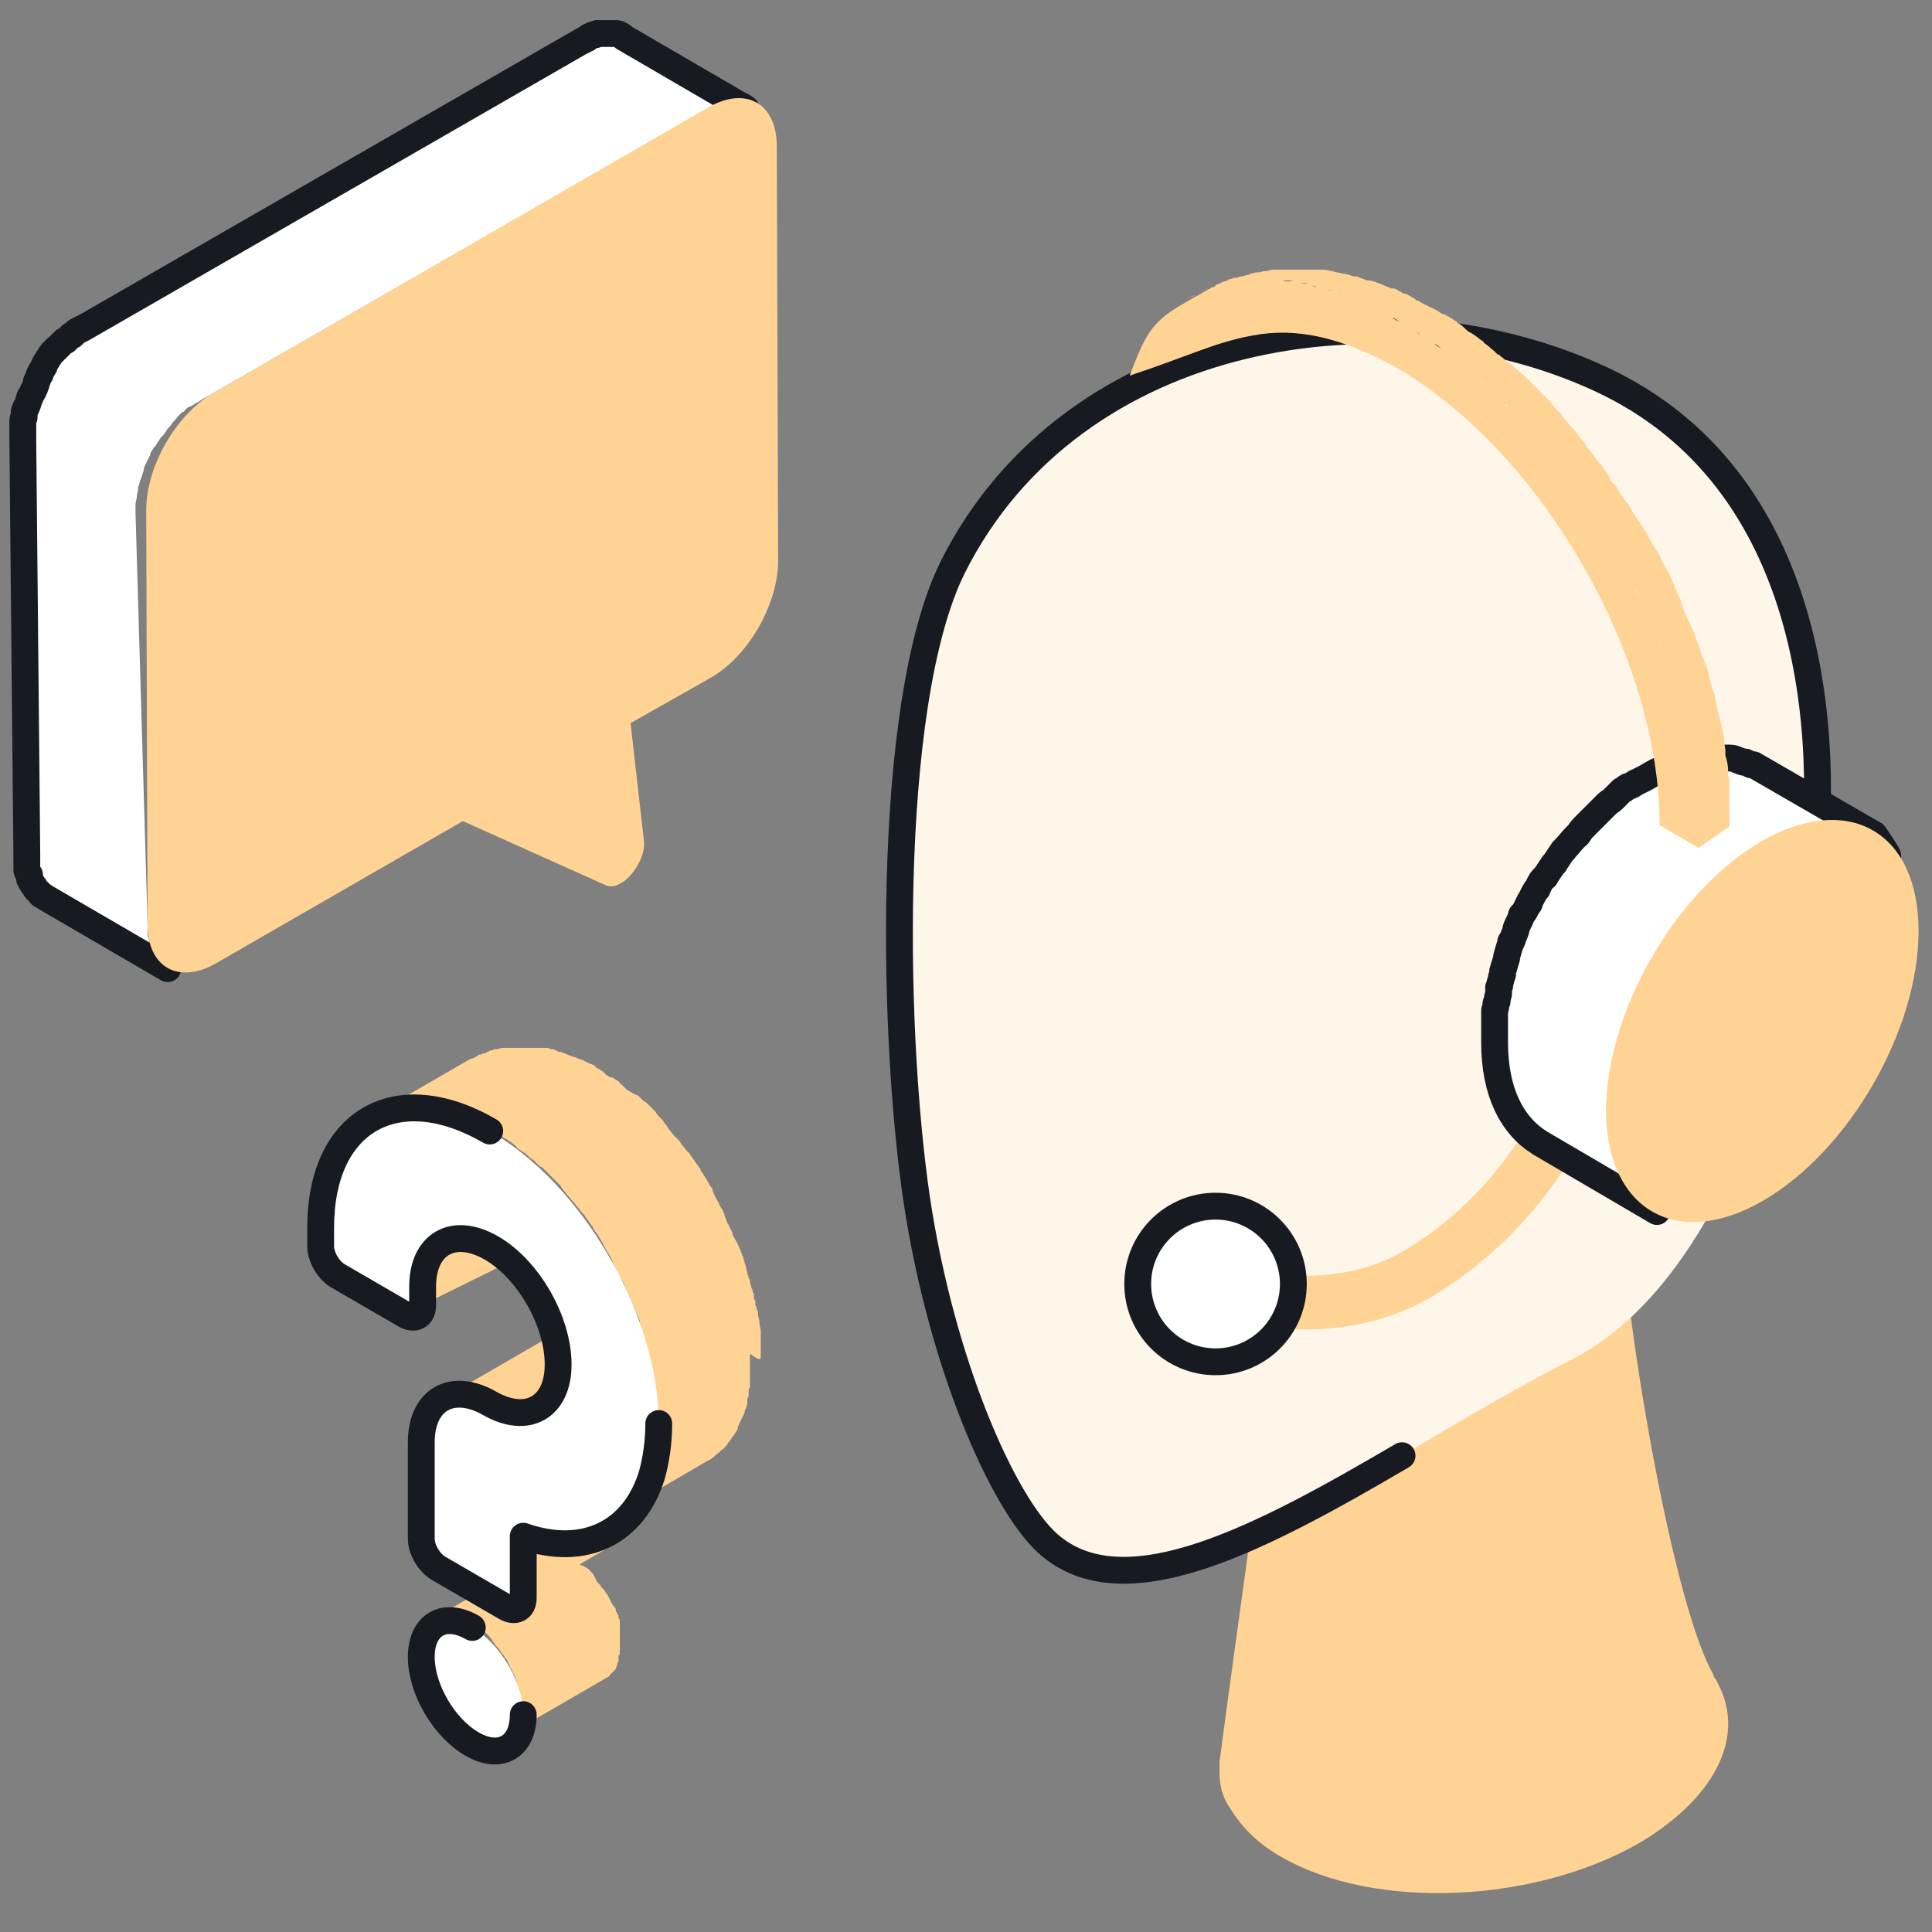 <svg width="144" height="144" viewBox="0 0 144 144" fill="none" xmlns="http://www.w3.org/2000/svg">
<rect x="0" y="0" width="144" height="144" fill="#808080" stroke="none"/>
<path d="M127.998 125.4C127.998 125.3 127.898 125.2 127.898 125.2C127.798 125.1 127.698 124.9 127.698 124.8C124.398 119 120.898 96 121.198 93.6C121.198 93.6 94.898 100 94.398 105C93.898 109.9 92.798 117 90.898 131.3C90.898 131.6 90.898 131.9 90.898 132.2C90.898 133.2 91.198 134.1 91.698 134.8C92.498 136.1 93.698 137.4 95.498 138.4C102.398 142.4 114.398 141.9 122.298 137.3C128.098 133.8 130.098 129.2 127.998 125.4Z" fill="#FFD394"/>
<path d="M70.899 42.4C65.799 52.7 66.399 78.5 68.399 90.6C70.399 102.7 74.999 112.8 78.299 115.4C86.399 121.9 102.799 108.6 117.199 101.3C127.199 96.2 133.099 80.3 134.999 66.2C136.499 54.6 135.199 35.7 119.399 28.3C103.599 20.9 79.899 24.4 70.899 42.4Z" fill="#FFF6EA"/>
<path d="M134.999 66.2C136.499 54.6 135.199 35.7 119.399 28.3C103.599 20.9 79.999 24.3 70.999 42.3C65.899 52.6 66.499 78.4 68.499 90.5C70.499 102.6 75.099 112.7 78.399 115.3C84.099 119.9 94.099 114.6 104.499 108.5" stroke="#171A21" stroke-width="2" stroke-miterlimit="10" stroke-linecap="round" stroke-linejoin="round"/>
<path d="M116 84.1C116 84.1 113 90.5 105.9 94.8C98.8 99.2 90.1 95.9 90.1 95.9" stroke="#FFD394" stroke-width="4" stroke-miterlimit="10"/>
<path d="M90.599 101.5C93.802 101.5 96.399 98.903 96.399 95.7C96.399 92.497 93.802 89.9 90.599 89.9C87.396 89.9 84.799 92.497 84.799 95.7C84.799 98.903 87.396 101.5 90.599 101.5Z" fill="white" stroke="#171A21" stroke-width="2" stroke-miterlimit="10" stroke-linecap="round" stroke-linejoin="round"/>
<path d="M124.098 84.3C124.098 84.2 124.098 84 124.098 83.9C124.098 83.8 124.098 83.7 124.098 83.7C124.098 83.6 124.098 83.4 124.098 83.3C124.098 83.2 124.098 83.2 124.098 83.1C124.098 83 124.098 82.9 124.098 82.8C124.098 82.6 124.098 82.5 124.198 82.3C124.198 82.2 124.198 82.1 124.298 82C124.298 81.8 124.398 81.7 124.398 81.5C124.398 81.4 124.498 81.3 124.498 81.1C124.498 81 124.498 80.9 124.598 80.8C124.598 80.7 124.698 80.5 124.698 80.4C124.698 80.3 124.798 80.2 124.798 80.1C124.798 80 124.798 79.9 124.898 79.9C124.998 79.6 125.098 79.2 125.198 78.9V78.8C125.298 78.5 125.398 78.2 125.498 77.8C125.498 77.7 125.598 77.6 125.598 77.6C125.698 77.3 125.798 77.1 125.898 76.8C125.898 76.8 125.898 76.7 125.998 76.7C126.098 76.4 126.298 76.1 126.398 75.8C126.398 75.7 126.498 75.6 126.498 75.6C126.598 75.4 126.698 75.1 126.898 74.9C126.898 74.8 126.998 74.8 126.998 74.7C127.198 74.4 127.298 74.1 127.498 73.8C127.498 73.7 127.598 73.7 127.598 73.6C127.698 73.4 127.898 73.1 128.098 72.9C128.098 72.8 128.198 72.8 128.198 72.7C128.398 72.4 128.598 72.1 128.798 71.8L128.898 71.7C129.098 71.4 129.298 71.1 129.498 70.8L129.598 70.7C129.898 70.3 130.198 70 130.498 69.7L130.598 69.6C130.798 69.4 130.998 69.2 131.098 69C131.298 68.8 131.498 68.6 131.698 68.4C131.798 68.3 131.998 68.2 132.098 68L132.198 67.9C132.398 67.7 132.498 67.6 132.698 67.4L132.798 67.3C132.898 67.2 133.098 67.1 133.198 67C133.298 66.9 133.298 66.9 133.398 66.8C133.498 66.7 133.598 66.6 133.698 66.5C133.798 66.4 133.798 66.4 133.898 66.3C133.998 66.2 134.098 66.1 134.198 66.1C134.298 66.1 134.298 66 134.398 66C134.498 65.9 134.598 65.8 134.798 65.8C134.898 65.8 134.898 65.7 134.998 65.7C135.198 65.6 135.398 65.5 135.598 65.4C135.798 65.3 136.098 65.1 136.298 65C136.398 65 136.398 64.9 136.498 64.9C136.698 64.8 136.898 64.7 137.098 64.6C137.198 64.6 137.198 64.5 137.298 64.5C137.498 64.4 137.598 64.4 137.798 64.3H137.898C138.098 64.2 138.298 64.2 138.498 64.1C138.598 64.1 138.698 64 138.898 64C138.998 64 138.998 64 139.098 64C139.298 64 139.498 63.9 139.598 63.9C139.798 63.9 139.898 63.9 140.098 63.8C140.198 63.8 140.198 63.8 140.298 63.8C140.398 63.8 140.498 63.8 140.598 63.8H140.698C140.798 63.8 139.698 62.2 139.698 62.2L130.698 57C130.698 57 130.698 57 130.598 57H130.498C130.398 56.9 130.198 56.9 130.098 56.8H129.998C129.998 56.8 129.998 56.8 129.898 56.8C129.698 56.7 129.598 56.7 129.398 56.6C129.198 56.5 128.998 56.5 128.798 56.5C128.798 56.5 128.798 56.5 128.698 56.5H128.598C128.398 56.5 128.298 56.5 128.098 56.4H127.998H127.898C127.798 56.4 127.698 56.4 127.598 56.4H127.498H127.398C127.298 56.4 127.298 56.4 127.198 56.4C127.098 56.4 127.098 56.4 126.998 56.4C126.798 56.4 126.698 56.4 126.498 56.5C126.298 56.5 126.198 56.6 125.998 56.6C125.898 56.6 125.898 56.6 125.798 56.6C125.698 56.6 125.598 56.6 125.498 56.7C125.298 56.8 125.098 56.8 124.898 56.9H124.798C124.598 57 124.498 57 124.298 57.1C124.298 57.1 124.298 57.1 124.198 57.1C124.198 57.1 124.098 57.1 124.098 57.2C123.898 57.3 123.698 57.4 123.498 57.5C123.398 57.5 123.398 57.6 123.298 57.6C123.098 57.7 122.798 57.9 122.598 58C122.398 58.1 122.198 58.2 121.998 58.3C121.898 58.3 121.898 58.4 121.798 58.4C121.698 58.5 121.498 58.6 121.398 58.6C121.298 58.6 121.298 58.7 121.198 58.7C121.098 58.8 120.998 58.9 120.898 58.9C120.798 59 120.798 59 120.698 59.1C120.598 59.2 120.498 59.3 120.398 59.4C120.298 59.5 120.298 59.5 120.198 59.6C120.098 59.7 119.898 59.8 119.798 59.9L119.698 60C119.498 60.2 119.398 60.3 119.198 60.5L119.098 60.6C118.998 60.7 118.898 60.8 118.798 60.9C118.598 61.1 118.398 61.3 118.198 61.5C117.998 61.7 117.798 61.9 117.698 62.1C117.698 62.1 117.698 62.1 117.598 62.2C117.598 62.2 117.598 62.3 117.498 62.3C117.198 62.6 116.898 63 116.598 63.3C116.598 63.3 116.598 63.4 116.498 63.4C116.298 63.7 116.098 64 115.898 64.3C115.898 64.3 115.898 64.4 115.798 64.4C115.598 64.7 115.398 65 115.198 65.3C115.198 65.3 115.198 65.4 115.098 65.4L114.998 65.5C114.798 65.7 114.698 66 114.598 66.2C114.598 66.2 114.598 66.3 114.498 66.3C114.298 66.6 114.198 66.9 113.998 67.2C113.998 67.2 113.998 67.2 113.998 67.3C113.998 67.3 113.998 67.4 113.898 67.4C113.798 67.6 113.698 67.9 113.498 68.1C113.498 68.1 113.498 68.2 113.398 68.2V68.3C113.298 68.6 113.098 68.9 112.998 69.2V69.3C112.898 69.6 112.798 69.8 112.698 70.1C112.698 70.1 112.698 70.2 112.598 70.2V70.3C112.498 70.6 112.398 70.9 112.298 71.3C112.298 71.3 112.298 71.3 112.298 71.4C112.198 71.7 112.098 72.1 111.998 72.4V72.5V72.6C111.998 72.7 111.898 72.8 111.898 72.9C111.898 73 111.798 73.2 111.798 73.3C111.798 73.4 111.798 73.5 111.698 73.6C111.698 73.7 111.698 73.7 111.698 73.8C111.698 73.9 111.698 73.9 111.698 74C111.698 74.2 111.598 74.3 111.598 74.5C111.598 74.6 111.598 74.7 111.498 74.8C111.498 75 111.498 75.1 111.398 75.3C111.398 75.4 111.398 75.4 111.398 75.5V75.6C111.398 75.7 111.398 75.7 111.398 75.8C111.398 76 111.398 76.1 111.398 76.2C111.398 76.3 111.398 76.4 111.398 76.4C111.398 76.6 111.398 76.7 111.398 76.9C111.398 77 111.398 77 111.398 77.1C111.398 77.3 111.398 77.5 111.398 77.7C111.398 81.4 112.698 83.9 114.798 85.2L123.498 90.3C123.498 90.3 124.498 89 124.498 85.4C124.498 85.2 124.498 85 124.498 84.8C124.098 84.5 124.098 84.4 124.098 84.3Z" fill="white" stroke="#171A21" stroke-width="2" stroke-miterlimit="10" stroke-linecap="round" stroke-linejoin="round"/>
<path d="M131.299 62.7C137.799 59 142.999 62 142.999 69.4C142.999 76.8 137.799 85.8 131.399 89.5C124.999 93.2 119.799 90.2 119.699 82.9C119.699 75.4 124.899 66.4 131.299 62.7Z" fill="#FFD394"/>
<path d="M131.398 69.3C134.698 67.4 137.298 68.9 137.298 72.7C137.298 76.4 134.698 81 131.398 82.9C128.098 84.8 125.498 83.3 125.498 79.5C125.498 75.7 128.098 71.2 131.398 69.3Z" fill="#FFD394"/>
<path d="M128.899 61.6C128.899 61.3 128.899 61 128.899 60.6C128.899 60.5 128.899 60.5 128.899 60.4C128.899 60.3 128.899 60.1 128.899 60C128.899 59.9 128.899 59.7 128.899 59.6C128.899 59.5 128.899 59.3 128.899 59.2C128.899 59.1 128.899 58.9 128.899 58.8C128.899 58.7 128.899 58.6 128.899 58.5C128.899 58.3 128.899 58 128.799 57.8C128.799 57.7 128.799 57.6 128.799 57.5V57.4C128.799 57 128.699 56.6 128.599 56.3C128.599 56.2 128.599 56.1 128.599 56C128.599 55.7 128.499 55.4 128.499 55.2C128.499 55.1 128.499 55.1 128.499 55C128.499 54.8 128.399 54.7 128.399 54.5C128.399 54.3 128.299 54.2 128.299 54C128.299 53.9 128.199 53.8 128.199 53.7C128.199 53.5 128.099 53.4 128.099 53.2C128.099 53.1 127.999 53 127.999 52.8C127.999 52.6 127.899 52.5 127.899 52.3C127.899 52.1 127.799 52 127.799 51.8C127.799 51.7 127.799 51.7 127.699 51.6C127.599 51.4 127.599 51.1 127.499 50.9C127.499 50.8 127.399 50.6 127.399 50.5V50.4C127.299 50 127.199 49.6 126.999 49.2C126.999 49.1 126.999 49.1 126.899 49C126.799 48.7 126.699 48.4 126.599 48.1C126.599 48 126.599 48 126.499 47.9C126.499 47.8 126.399 47.6 126.399 47.5C126.299 47.3 126.299 47.2 126.199 47C126.199 46.9 126.099 46.8 125.999 46.6C125.899 46.5 125.899 46.3 125.799 46.2C125.799 46.1 125.699 46 125.699 45.9C125.599 45.7 125.499 45.5 125.399 45.2C125.399 45.1 125.299 45 125.299 44.9V44.8C125.099 44.4 124.999 44.1 124.799 43.7C124.799 43.7 124.799 43.7 124.799 43.6C124.699 43.5 124.699 43.4 124.599 43.2C124.499 42.9 124.399 42.7 124.199 42.4C124.199 42.4 124.199 42.3 124.099 42.3C123.999 42.1 123.899 41.9 123.799 41.6C123.699 41.4 123.599 41.2 123.499 41.1C123.499 41 123.399 41 123.399 40.9C123.299 40.8 123.299 40.7 123.199 40.6C122.999 40.3 122.899 40 122.699 39.7C122.599 39.6 122.599 39.5 122.499 39.4C122.499 39.3 122.399 39.3 122.399 39.2C122.299 39.1 122.199 38.9 122.099 38.8C121.899 38.5 121.799 38.3 121.599 38C121.499 37.8 121.399 37.6 121.199 37.4C120.999 37.2 120.899 36.9 120.699 36.7C120.699 36.6 120.599 36.6 120.599 36.5C120.499 36.3 120.399 36.1 120.199 36C120.099 35.9 119.999 35.8 119.999 35.6C119.699 35.2 119.499 34.8 119.199 34.5C118.899 34.1 118.599 33.7 118.199 33.2C118.199 33.2 118.199 33.2 118.199 33.1C117.899 32.8 117.699 32.5 117.399 32.1L117.299 32C116.999 31.7 116.699 31.3 116.399 31C116.399 31 116.399 31 116.399 30.9C116.299 30.8 116.199 30.7 116.099 30.6C115.899 30.4 115.699 30.2 115.599 30L115.499 29.9C115.399 29.8 115.199 29.6 115.099 29.5C114.999 29.4 114.799 29.2 114.699 29.1C114.599 29 114.599 29 114.499 28.9C114.399 28.8 114.199 28.6 114.099 28.5C113.999 28.4 113.899 28.3 113.699 28.1C113.599 28 113.599 28 113.499 27.9C113.299 27.8 113.199 27.6 112.999 27.5C112.899 27.4 112.799 27.3 112.699 27.2C112.599 27.1 112.499 27.1 112.399 27C112.199 26.9 112.099 26.7 111.899 26.6C111.799 26.5 111.699 26.4 111.599 26.4C111.499 26.3 111.399 26.2 111.299 26.1C111.099 26 110.999 25.8 110.799 25.7C110.699 25.6 110.599 25.6 110.599 25.5C110.499 25.4 110.299 25.3 110.199 25.2C110.099 25.1 109.899 25 109.799 24.9C109.699 24.9 109.699 24.8 109.599 24.8C109.399 24.7 109.199 24.5 109.099 24.4C108.999 24.3 108.899 24.2 108.699 24.1C108.699 24.1 108.599 24.1 108.599 24C108.299 23.8 107.999 23.6 107.599 23.4C107.599 23.4 107.599 23.4 107.499 23.4C107.199 23.2 106.899 23 106.599 22.9C106.499 22.9 106.499 22.8 106.399 22.8C106.199 22.7 105.999 22.6 105.699 22.4C105.699 22.4 105.699 22.4 105.599 22.4C105.599 22.4 105.499 22.4 105.499 22.3C105.299 22.2 104.999 22 104.799 21.9H104.699C104.399 21.8 104.199 21.6 103.899 21.5H103.799H103.699C103.199 21.3 102.599 21 102.099 20.9H101.999C101.999 20.9 101.999 20.9 101.899 20.9C101.599 20.8 101.399 20.7 101.099 20.6C101.099 20.6 101.099 20.6 100.999 20.6H100.899C100.599 20.5 100.299 20.4 100.099 20.4C99.799 20.3 99.499 20.3 99.299 20.2H99.199C98.899 20.1 98.599 20.1 98.299 20.1C98.299 20.1 98.299 20.1 98.199 20.1H98.099C97.999 20.1 97.899 20.1 97.899 20.1C97.799 20.1 97.699 20.1 97.599 20.1C97.499 20.1 97.399 20.1 97.399 20.1H97.299H97.199C97.099 20.1 96.999 20.1 96.899 20.1C96.799 20.1 96.699 20.1 96.699 20.1C96.599 20.1 96.499 20.1 96.399 20.1C96.299 20.1 96.299 20.1 96.199 20.1C96.199 20.1 96.199 20.1 96.099 20.1C95.999 20.1 95.799 20.1 95.699 20.1H95.599C95.399 20.1 95.199 20.1 95.099 20.1C95.099 20.1 95.099 20.1 94.999 20.1C94.799 20.1 94.699 20.1 94.499 20.2C94.399 20.2 94.399 20.2 94.299 20.2C94.099 20.2 93.999 20.3 93.799 20.3C93.799 20.3 93.799 20.3 93.699 20.3C93.499 20.3 93.199 20.4 92.999 20.5H92.899C92.699 20.6 92.399 20.6 92.199 20.7C92.199 20.7 92.199 20.7 92.099 20.7H91.999C91.899 20.7 91.799 20.8 91.699 20.8C91.599 20.8 91.599 20.8 91.499 20.9C91.399 20.9 91.299 21 91.199 21C91.099 21 91.099 21 90.999 21.1C90.899 21.1 90.799 21.2 90.699 21.2C90.699 21.2 90.599 21.2 90.599 21.3C90.499 21.4 90.299 21.4 90.199 21.5L88.599 22.4L88.099 22.7C85.799 24 85.299 25.1 84.199 28C88.699 26.5 90.599 25.5 93.399 25C96.599 24.4 99.899 25.1 104.099 27.4C114.899 33.7 123.699 48.9 123.699 61.5L126.599 63.2L128.899 61.6ZM88.399 22.3C88.499 22.3 88.599 22.2 88.699 22.2C88.699 22.2 88.799 22.2 88.799 22.1C88.899 22.1 88.999 22 89.099 22C88.899 22.1 88.699 22.2 88.399 22.3ZM89.199 21.9C89.199 21.9 89.299 21.9 89.199 21.9C89.399 21.8 89.499 21.8 89.599 21.7C89.699 21.7 89.699 21.7 89.799 21.6C89.899 21.6 89.899 21.6 89.999 21.5C89.699 21.7 89.399 21.8 89.199 21.9ZM89.999 21.6H90.099C90.299 21.5 90.399 21.5 90.599 21.5C90.399 21.4 90.199 21.5 89.999 21.6ZM90.899 21.3C91.199 21.2 91.399 21.2 91.699 21.1C91.399 21.2 91.099 21.2 90.899 21.3ZM91.799 21.1C91.999 21.1 92.099 21 92.299 21C92.399 21 92.399 21 92.499 21H92.599C92.299 21 91.999 21 91.799 21.1ZM92.699 20.9C92.799 20.9 92.799 20.9 92.899 20.9H92.999C93.199 20.9 93.399 20.9 93.499 20.9C93.299 20.9 92.999 20.9 92.699 20.9ZM93.599 20.9C93.799 20.9 93.899 20.9 94.099 20.9C94.199 20.9 94.199 20.9 94.299 20.9C94.399 20.9 94.399 20.9 94.499 20.9C94.199 20.9 93.899 20.9 93.599 20.9ZM94.599 20.9C94.699 20.9 94.699 20.9 94.799 20.9C94.899 20.9 94.999 20.9 95.099 20.9C95.199 20.9 95.299 20.9 95.299 20.9H95.399C95.199 20.9 94.899 20.9 94.599 20.9ZM95.599 20.9C95.699 20.9 95.799 20.9 95.899 20.9C95.999 20.9 96.099 20.9 96.099 20.9C96.199 20.9 96.199 20.9 96.299 20.9H96.399C96.099 21 95.799 21 95.599 20.9ZM96.899 21.1C96.999 21.1 97.099 21.1 97.199 21.1H97.299C97.399 21.1 97.399 21.1 97.499 21.1C97.199 21.2 96.999 21.1 96.899 21.1ZM97.799 21.3C97.899 21.3 97.999 21.3 98.099 21.4C98.199 21.4 98.299 21.5 98.399 21.5C98.199 21.4 97.999 21.4 97.799 21.3ZM98.799 21.6H98.899H98.999C99.099 21.6 99.299 21.7 99.399 21.7C99.299 21.7 99.099 21.6 98.799 21.6ZM99.799 21.9C99.899 21.9 99.899 21.9 99.799 21.9C99.899 21.9 99.899 21.9 99.999 22C100.299 22.1 100.499 22.2 100.799 22.3C100.499 22.1 100.199 22 99.799 21.9ZM100.999 22.3C101.199 22.4 101.499 22.5 101.699 22.6C101.799 22.6 101.799 22.7 101.899 22.7C101.899 22.7 101.899 22.7 101.999 22.7C101.599 22.6 101.299 22.4 100.999 22.3ZM102.199 22.9C102.299 23 102.499 23 102.599 23.1C102.599 23.1 102.699 23.1 102.699 23.2C102.799 23.2 102.799 23.3 102.899 23.3C102.699 23.1 102.499 23 102.199 22.9ZM104.299 24C103.999 23.8 103.599 23.6 103.299 23.5C103.399 23.5 103.399 23.6 103.499 23.6C103.599 23.6 103.599 23.7 103.699 23.7C103.899 23.7 104.099 23.8 104.299 24C104.699 24.2 104.999 24.4 105.399 24.7C104.999 24.4 104.699 24.2 104.299 24ZM105.499 24.7C105.899 24.9 106.199 25.2 106.599 25.4C106.199 25.1 105.799 24.9 105.499 24.7ZM106.899 25.6C107.099 25.7 107.299 25.9 107.499 26C107.299 25.9 107.099 25.8 106.899 25.6ZM108.399 26.7C108.499 26.8 108.599 26.8 108.699 26.9C108.599 26.9 108.499 26.8 108.399 26.7ZM109.399 27.6C109.499 27.7 109.599 27.7 109.599 27.8C109.599 27.7 109.499 27.7 109.399 27.6ZM110.099 28.2C110.299 28.4 110.499 28.5 110.699 28.7C110.499 28.6 110.299 28.4 110.099 28.2ZM111.199 29.2C111.299 29.3 111.499 29.5 111.599 29.6C111.499 29.4 111.299 29.3 111.199 29.2ZM112.199 30.1C112.299 30.2 112.299 30.2 112.399 30.3C112.299 30.3 112.199 30.2 112.199 30.1ZM113.199 31.2C113.399 31.4 113.599 31.7 113.799 31.9C113.599 31.6 113.399 31.4 113.199 31.2ZM114.199 32.3C114.499 32.6 114.699 32.9 114.999 33.2C114.799 32.9 114.499 32.6 114.199 32.3ZM115.299 33.6C115.499 33.9 115.699 34.1 115.899 34.4C115.699 34.1 115.499 33.9 115.299 33.6ZM117.299 36.2C117.399 36.4 117.599 36.6 117.699 36.8C117.599 36.6 117.399 36.4 117.299 36.2ZM117.899 37.1C118.099 37.4 118.199 37.6 118.399 37.9C118.299 37.6 118.099 37.4 117.899 37.1ZM119.799 40C119.899 40.2 119.999 40.4 120.099 40.6C119.999 40.4 119.899 40.2 119.799 40ZM120.299 40.9C120.299 41 120.399 41 120.399 41.1C120.399 41.1 120.399 41 120.299 40.9ZM120.999 42.2C121.099 42.4 121.199 42.7 121.399 42.9C121.299 42.6 121.099 42.4 120.999 42.2ZM121.799 43.6C121.899 43.9 122.099 44.2 122.199 44.4C121.999 44.2 121.899 43.9 121.799 43.6ZM122.299 44.8C122.399 45.1 122.599 45.4 122.699 45.7C122.599 45.4 122.499 45.1 122.299 44.8ZM123.599 47.7C123.699 47.8 123.699 48 123.799 48.1C123.699 48 123.699 47.9 123.599 47.7Z" fill="#FFD394"/>
<path d="M1.699 32.4C1.699 32.3 1.699 32.2 1.699 32.2V32.1V32C1.699 31.9 1.699 31.8 1.699 31.8C1.699 31.7 1.699 31.6 1.699 31.5C1.699 31.4 1.699 31.3 1.699 31.3C1.699 31.2 1.699 31.1 1.799 31V30.9C1.799 30.9 1.799 30.9 1.799 30.8V30.7C1.799 30.6 1.799 30.5 1.899 30.4C1.899 30.3 1.899 30.3 1.999 30.2C1.999 30.1 2.099 30 2.099 29.9C2.099 29.8 2.199 29.7 2.199 29.6C2.199 29.5 2.199 29.5 2.299 29.4C2.299 29.3 2.399 29.2 2.399 29.2C2.399 29.1 2.499 29.1 2.499 29C2.499 28.9 2.599 28.8 2.599 28.8C2.599 28.7 2.699 28.6 2.699 28.5C2.699 28.5 2.699 28.5 2.699 28.4C2.699 28.3 2.799 28.3 2.799 28.2C2.799 28.1 2.899 28 2.899 27.9C2.899 27.9 2.899 27.8 2.999 27.8C2.999 27.8 2.999 27.8 2.999 27.7C2.999 27.6 3.099 27.6 3.099 27.5C3.199 27.4 3.199 27.3 3.299 27.2C3.299 27.2 3.299 27.2 3.299 27.1C3.399 26.9 3.499 26.8 3.599 26.6C3.699 26.5 3.699 26.4 3.799 26.3C3.899 26.2 3.899 26.1 3.999 26.1C4.099 26 4.099 25.9 4.199 25.9C4.299 25.8 4.299 25.8 4.399 25.7L4.499 25.6C4.599 25.5 4.599 25.5 4.699 25.4C4.699 25.4 4.699 25.4 4.799 25.3C4.799 25.3 4.799 25.3 4.899 25.3L4.999 25.2C5.099 25.1 5.099 25.1 5.199 25L5.299 24.9C5.299 24.9 5.299 24.9 5.399 24.9C5.399 24.9 5.399 24.9 5.499 24.8C5.599 24.7 5.599 24.7 5.699 24.6C5.799 24.6 5.799 24.5 5.899 24.5C5.999 24.5 5.999 24.4 6.099 24.4C6.199 24.4 6.199 24.3 6.299 24.3L43.299 3C43.399 3 43.399 2.9 43.499 2.9C43.599 2.9 43.599 2.8 43.699 2.8C43.699 2.8 43.799 2.8 43.799 2.7C43.899 2.7 43.899 2.6 43.999 2.6C44.099 2.6 44.099 2.5 44.199 2.5H44.299C44.399 2.5 44.399 2.5 44.499 2.4H44.599C44.599 2.4 44.599 2.4 44.699 2.4C44.799 2.4 44.799 2.4 44.899 2.4H44.999C45.099 2.4 45.199 2.4 45.199 2.4H45.299H45.399H45.499C45.599 2.4 45.699 2.4 45.799 2.4C45.799 2.4 45.799 2.4 45.899 2.4C45.999 2.4 46.099 2.4 46.199 2.5C46.299 2.5 46.399 2.6 46.499 2.7L55.599 8C55.499 7.9 55.399 7.9 55.299 7.8C55.199 7.8 55.099 7.7 54.999 7.7C54.999 7.7 54.999 7.7 54.899 7.7C54.799 7.7 54.699 7.7 54.499 7.7H54.399C54.299 7.7 54.099 7.7 53.999 7.7C53.899 7.7 53.699 7.7 53.599 7.8C53.499 7.8 53.299 7.9 53.199 7.9C52.999 8 52.899 8 52.699 8.1C52.499 8.2 52.399 8.3 52.199 8.4L15.199 29.7C14.999 29.8 14.899 29.9 14.699 30C14.499 30.1 14.399 30.2 14.199 30.3C14.199 30.3 14.199 30.3 14.099 30.3C13.999 30.4 13.799 30.5 13.699 30.7C13.699 30.7 13.699 30.7 13.599 30.7C13.499 30.8 13.299 31 13.199 31.1C13.099 31.3 12.899 31.4 12.799 31.6C12.699 31.8 12.499 31.9 12.399 32.1C12.299 32.3 12.199 32.4 11.999 32.6C11.899 32.7 11.899 32.8 11.799 32.9C11.699 33 11.699 33.1 11.599 33.2C11.599 33.2 11.599 33.3 11.499 33.3C11.399 33.5 11.299 33.6 11.199 33.8C11.199 33.8 11.199 33.8 11.199 33.9C11.099 34.1 10.999 34.3 10.899 34.5C10.799 34.7 10.699 34.9 10.699 35.1C10.599 35.3 10.599 35.5 10.499 35.7C10.399 35.9 10.399 36.1 10.299 36.3C10.299 36.3 10.299 36.3 10.299 36.4C10.299 36.6 10.199 36.8 10.199 37C10.199 37.2 10.099 37.4 10.099 37.6C10.099 37.8 10.099 38 10.099 38.2L10.999 68.9C10.999 69.1 10.999 69.3 10.999 69.5C10.999 69.7 10.999 69.8 11.099 70C11.099 70 11.099 70 11.099 70.1C11.099 70.2 11.199 70.4 11.199 70.5C11.199 70.5 11.199 70.5 11.199 70.6C11.199 70.7 11.299 70.8 11.299 71C11.399 71.1 11.399 71.3 11.499 71.4C11.599 71.5 11.599 71.6 11.699 71.7L11.799 71.8C11.899 71.9 11.899 71.9 11.999 72C11.999 72 12.099 72 12.099 72.1C12.199 72.2 12.299 72.2 12.399 72.3L3.299 67C3.199 66.9 3.099 66.9 2.999 66.8C2.999 66.8 2.899 66.8 2.899 66.7C2.799 66.6 2.799 66.6 2.699 66.5L2.599 66.4C2.499 66.3 2.499 66.2 2.399 66.1C2.299 66 2.299 65.9 2.199 65.8C2.199 65.7 2.099 65.6 2.099 65.6V65.5C2.099 65.5 2.099 65.5 2.099 65.4C2.099 65.4 2.099 65.4 2.099 65.3C1.999 65 1.999 64.9 1.999 64.8V64.7C1.999 64.7 1.999 64.7 1.999 64.6V64.5C1.999 64.4 1.999 64.3 1.999 64.3V64.2C1.999 64.2 1.999 64.2 1.999 64.1C1.999 64 1.999 63.9 1.999 63.9C1.999 63.8 1.999 63.7 1.999 63.7L1.699 32.7C1.699 32.6 1.699 32.5 1.699 32.4Z" fill="white"/>
<path d="M11.799 71.6C11.899 71.8 11.999 71.8 12.099 71.9C12.099 71.9 12.199 71.9 12.199 72C12.299 72.1 12.399 72.1 12.499 72.2L3.399 66.9C3.299 66.8 3.199 66.8 3.099 66.7C3.099 66.7 2.999 66.7 2.999 66.6C2.899 66.5 2.899 66.5 2.799 66.4L2.699 66.3C2.599 66.2 2.599 66.1 2.499 66C2.399 65.9 2.399 65.8 2.299 65.7C2.299 65.6 2.199 65.5 2.199 65.5V65.4C2.199 65.4 2.199 65.4 2.199 65.3C2.199 65.3 2.199 65.3 2.199 65.2C1.999 65 1.999 64.9 1.999 64.8V64.7C1.999 64.7 1.999 64.7 1.999 64.6V64.5C1.999 64.4 1.999 64.3 1.999 64.3V64.2C1.999 64.2 1.999 64.2 1.999 64.1C1.999 64 1.999 63.9 1.999 63.9C1.999 63.8 1.999 63.7 1.999 63.7L1.699 32.7C1.699 32.6 1.699 32.5 1.699 32.5C1.699 32.4 1.699 32.3 1.699 32.3V32.2V32.1C1.699 32 1.699 31.9 1.699 31.9C1.699 31.8 1.699 31.7 1.699 31.6C1.699 31.5 1.699 31.4 1.699 31.4C1.699 31.3 1.699 31.2 1.799 31.1V31C1.799 31 1.799 31 1.799 30.9V30.8C1.799 30.7 1.799 30.6 1.899 30.5C1.899 30.4 1.899 30.4 1.999 30.3C1.999 30.2 2.099 30.1 2.099 30C2.099 29.9 2.199 29.8 2.199 29.7C2.199 29.6 2.199 29.6 2.299 29.5C2.299 29.4 2.399 29.3 2.399 29.3C2.399 29.2 2.499 29.2 2.499 29.1C2.499 29 2.599 28.9 2.599 28.9C2.599 28.8 2.699 28.7 2.699 28.6C2.699 28.6 2.699 28.6 2.699 28.5C2.699 28.4 2.799 28.4 2.799 28.3C2.799 28.2 2.899 28.1 2.899 28C2.899 28 2.899 27.9 2.999 27.9C2.999 27.9 2.999 27.9 2.999 27.8C2.999 27.7 3.099 27.7 3.099 27.6C3.199 27.5 3.199 27.4 3.299 27.3C3.299 27.3 3.299 27.3 3.299 27.2C3.399 27 3.499 26.9 3.599 26.7C3.699 26.6 3.699 26.5 3.799 26.4C3.899 26.3 3.899 26.2 3.999 26.2C4.099 26.1 4.099 26 4.199 26C4.299 25.9 4.299 25.9 4.399 25.8L4.499 25.7C4.599 25.6 4.599 25.6 4.699 25.5C4.699 25.5 4.699 25.5 4.799 25.4C4.799 25.4 4.799 25.4 4.899 25.4L4.999 25.3C5.099 25.2 5.099 25.2 5.199 25.1L5.299 25C5.299 25 5.299 25 5.399 25C5.399 25 5.399 25 5.499 24.9C5.599 24.8 5.599 24.8 5.699 24.7C5.799 24.7 5.799 24.6 5.899 24.6C5.999 24.6 5.999 24.5 6.099 24.5C6.199 24.5 6.199 24.4 6.299 24.4L43.299 3.1C43.399 3.1 43.399 3 43.499 3C43.599 3 43.599 2.9 43.699 2.9C43.699 2.9 43.799 2.9 43.799 2.8C43.899 2.8 43.899 2.7 43.999 2.7C44.099 2.7 44.099 2.6 44.199 2.6H44.299C44.399 2.6 44.399 2.6 44.499 2.5H44.599C44.599 2.5 44.599 2.5 44.699 2.5C44.799 2.5 44.799 2.5 44.899 2.5H44.999C45.099 2.5 45.199 2.5 45.199 2.5H45.299H45.399H45.499C45.599 2.5 45.699 2.5 45.799 2.5C45.799 2.5 45.799 2.5 45.899 2.5C45.999 2.5 46.099 2.5 46.199 2.6C46.299 2.6 46.399 2.7 46.499 2.8L55.599 8.1C55.499 8 55.399 8 55.299 7.9C55.199 7.9 55.099 7.8 54.999 7.8C54.999 7.8 54.999 7.8 54.899 7.8C54.799 7.8 54.699 7.8 54.499 7.8" stroke="#171A21" stroke-width="2" stroke-miterlimit="10" stroke-linecap="round" stroke-linejoin="round"/>
<path d="M15.898 29.3C13.098 30.9 10.898 34.8 10.898 38L10.998 68.9C10.998 72.1 13.298 73.4 16.098 71.8L34.498 61.2L45.198 66C45.498 66.1 45.898 66.1 46.298 65.8C46.398 65.8 46.398 65.7 46.498 65.7C47.398 65 48.098 63.7 47.998 62.7L46.998 53.9L52.998 50.5C55.798 48.9 57.998 45 57.998 41.8L57.898 10.9C57.898 7.7 55.598 6.4 52.798 8L15.898 29.3Z" fill="#FFD394"/>
<path d="M38.7 93.7C38.8 93.7 38.8 93.6 38.8 93.6C38.8 93.6 38.8 93.6 38.8 93.5V93.4C38.8 93.4 38.8 93.4 38.8 93.3C38.8 93.3 38.8 93.3 38.8 93.2C38.8 93.2 38.8 93.2 38.8 93.1C38.8 93.1 38.8 93.1 38.8 93C38.8 93 38.8 93 38.8 92.9C38.8 92.9 38.8 92.9 38.8 92.8C38.8 92.8 38.8 92.8 38.8 92.7V91.3C38.8 91.1 38.8 90.9 38.8 90.7C38.8 90.5 38.8 90.4 38.9 90.2C38.9 90.2 38.9 90.2 38.9 90.1C38.9 90 39 89.8 39 89.7C39 89.7 39 89.7 39 89.6C39 89.5 39.1 89.4 39.1 89.2C39.2 89.1 39.2 88.9 39.3 88.8C39.4 88.7 39.4 88.6 39.5 88.5L39.6 88.4C39.7 88.3 39.7 88.3 39.8 88.2C39.8 88.2 39.9 88.2 39.9 88.1C40 88 40.1 88 40.2 87.9L32.6 92.3C32.5 92.4 32.4 92.4 32.3 92.5C32.3 92.5 32.2 92.5 32.2 92.6C32.1 92.7 32.1 92.7 32 92.8L31.9 92.9C31.8 93 31.8 93.1 31.7 93.2C31.6 93.3 31.6 93.4 31.5 93.5C31.5 93.6 31.4 93.7 31.4 93.7V93.8C31.4 93.8 31.4 93.8 31.4 93.9C31.4 93.9 31.4 93.9 31.4 94C31.4 94.1 31.4 94.2 31.3 94.3V94.4C31.3 94.4 31.3 94.4 31.3 94.5V94.6C31.3 94.7 31.3 94.8 31.3 94.8V94.9C31.3 94.9 31.3 94.9 31.3 95C31.3 95.1 31.3 95.2 31.3 95.2C31.3 95.3 31.3 95.4 31.3 95.4V96.8C31.3 96.9 31.3 97 31.3 97.1C31.3 97.2 31.3 97.3 31.2 97.3C31.2 97.4 31.1 97.4 31.1 97.4L31 97.5L38.7 93.7Z" fill="#FFD394"/>
<path d="M32.9 104.3C33 104.2 33.2 104.2 33.3 104.1C33.4 104.1 33.5 104 33.6 104C33.6 104 33.6 104 33.7 104C33.8 104 33.9 104 34.1 104H34.2C34.3 104 34.5 104 34.6 104C34.7 104 34.9 104 35 104.1C35.1 104.1 35.3 104.2 35.4 104.2C35.6 104.3 35.7 104.3 35.9 104.4C36.1 104.5 36.2 104.6 36.4 104.7C36.5 104.7 36.5 104.8 36.6 104.8C36.7 104.8 36.7 104.9 36.8 104.9C36.8 104.9 36.9 104.9 36.9 105C37 105 37 105.1 37.1 105.1C37.2 105.1 37.2 105.2 37.3 105.2H37.4C37.5 105.2 37.5 105.2 37.6 105.3H37.7C37.7 105.3 37.7 105.3 37.8 105.3C37.9 105.3 37.9 105.3 38 105.3H38.1C38.2 105.3 38.3 105.3 38.3 105.3H38.4H38.5H38.6C38.7 105.3 38.8 105.3 38.9 105.3C38.9 105.3 38.9 105.3 39 105.3C39.1 105.3 39.2 105.3 39.3 105.2C39.4 105.2 39.6 105.1 39.7 105L47.3 100.6C47.2 100.7 47 100.7 46.9 100.8C46.8 100.8 46.7 100.9 46.6 100.9C46.6 100.9 46.6 100.9 46.5 100.9C46.4 100.9 46.3 100.9 46.1 100.9H46C45.9 100.9 45.7 100.9 45.6 100.9C45.5 100.9 45.3 100.9 45.2 100.8C45.1 100.8 44.9 100.7 44.8 100.7C44.6 100.6 44.5 100.6 44.3 100.5C44.1 100.4 44 100.3 43.8 100.2C43.7 100.2 43.7 100.1 43.6 100.1C43.5 100.1 43.5 100 43.4 100C43.4 100 43.3 100 43.3 99.9C43.2 99.9 43.2 99.8 43.1 99.8C43 99.8 43 99.7 42.9 99.7H42.8C42.7 99.7 42.7 99.7 42.6 99.6H42.5C42.5 99.6 42.5 99.6 42.4 99.6C42.3 99.6 42.3 99.6 42.2 99.6H42.1C42 99.6 41.9 99.6 41.9 99.6H41.8H41.7H41.6C41.5 99.6 41.4 99.6 41.3 99.6C41.3 99.6 41.3 99.6 41.2 99.6C41.1 99.6 41 99.6 40.9 99.7C40.8 99.7 40.6 99.8 40.5 99.9L32.9 104.3Z" fill="#FFD394"/>
<path d="M56.7 101.1V101C56.7 100.9 56.7 100.8 56.7 100.8C56.7 100.7 56.7 100.6 56.7 100.5C56.7 100.4 56.7 100.4 56.7 100.3C56.7 100.2 56.7 100.1 56.7 100.1C56.7 100 56.7 100 56.7 99.9C56.7 99.8 56.7 99.7 56.7 99.5C56.7 99.4 56.7 99.4 56.7 99.3C56.7 99.3 56.7 99.3 56.7 99.2C56.7 99 56.6 98.8 56.6 98.6V98.5C56.6 98.3 56.5 98.2 56.5 98V97.9C56.5 97.8 56.5 97.7 56.4 97.6C56.4 97.5 56.4 97.4 56.3 97.3C56.3 97.2 56.3 97.2 56.3 97.1C56.3 97 56.3 96.9 56.2 96.8C56.2 96.7 56.2 96.7 56.2 96.6C56.2 96.5 56.2 96.4 56.1 96.3C56.1 96.2 56.1 96.1 56 96V95.9C56 95.8 55.9 95.7 55.9 95.5C55.9 95.4 55.9 95.3 55.8 95.3C55.8 95.3 55.8 95.3 55.8 95.2C55.7 95 55.7 94.8 55.6 94.5V94.4C55.5 94.2 55.5 94 55.4 93.8V93.7C55.4 93.6 55.3 93.6 55.3 93.5C55.3 93.4 55.2 93.3 55.2 93.2C55.2 93.1 55.1 93.1 55.1 93C55.1 92.9 55 92.8 55 92.8C55 92.7 55 92.7 54.9 92.6C54.9 92.5 54.8 92.4 54.7 92.2C54.7 92.1 54.6 92.1 54.6 92C54.6 92 54.6 92 54.6 91.9C54.5 91.7 54.4 91.5 54.3 91.3C54.3 91.2 54.2 91.2 54.2 91.1C54.1 90.9 54.1 90.8 54 90.6C54 90.6 54 90.6 54 90.5C53.9 90.4 53.9 90.2 53.8 90.1C53.7 90 53.7 89.9 53.6 89.8C53.6 89.8 53.6 89.8 53.6 89.7C53.4 89.4 53.2 89 53.1 88.7V88.6C53.1 88.6 53.1 88.5 53 88.5C52.7 88 52.5 87.6 52.2 87.2V87.1L52.1 87C51.9 86.7 51.6 86.3 51.4 86C51.4 86 51.4 85.9 51.3 85.9C51.1 85.7 51 85.5 50.8 85.3C50.7 85.1 50.6 85 50.4 84.8L50.3 84.7C50.1 84.5 50 84.3 49.8 84.1C49.8 84 49.7 84 49.7 83.9C49.6 83.8 49.5 83.7 49.4 83.5C49.4 83.5 49.4 83.5 49.3 83.4C49.2 83.3 49.2 83.3 49.1 83.2C49 83.1 48.9 83 48.9 82.9L48.8 82.8C48.7 82.7 48.6 82.6 48.6 82.6C48.5 82.5 48.5 82.5 48.4 82.4L48.3 82.3C48.2 82.2 48.1 82.1 48 82.1C47.9 82 47.9 82 47.8 81.9L47.7 81.8C47.6 81.7 47.5 81.6 47.4 81.6C47.3 81.6 47.3 81.5 47.2 81.5C47.1 81.5 47.1 81.4 47 81.4C46.9 81.3 46.8 81.3 46.7 81.2L46.6 81.1C46.5 81 46.5 81 46.4 80.9C46.3 80.8 46.2 80.8 46.2 80.7L46.1 80.6C46 80.5 45.9 80.5 45.8 80.4C45.7 80.4 45.7 80.3 45.6 80.3C45.6 80.3 45.6 80.3 45.5 80.3C45.3 80.2 45.1 80.1 45 79.9C44.8 79.8 44.7 79.7 44.5 79.6C44.5 79.6 44.4 79.6 44.4 79.5C44.3 79.4 44.1 79.3 44 79.3C43.9 79.3 43.9 79.2 43.8 79.2C43.7 79.2 43.7 79.1 43.6 79.1C43.5 79.1 43.5 79 43.4 79C43.3 79 43.2 78.9 43.1 78.9C43 78.9 43 78.8 42.9 78.8C42.9 78.8 42.9 78.8 42.8 78.8C42.6 78.7 42.5 78.7 42.3 78.6C42.1 78.5 42 78.5 41.8 78.4C41.8 78.4 41.8 78.4 41.7 78.4C41.6 78.4 41.6 78.4 41.5 78.3C41.4 78.3 41.3 78.2 41.2 78.2H41.1C41 78.2 41 78.2 40.9 78.1C40.8 78.1 40.8 78.1 40.7 78.1C40.6 78.1 40.6 78.1 40.5 78.1C40.4 78.1 40.4 78.1 40.3 78.1H40.2C40.1 78.1 40.1 78.1 40 78.1C39.9 78.1 39.8 78.1 39.7 78.1H39.6C39.5 78.1 39.5 78.1 39.4 78.1C39.3 78.1 39.2 78.1 39.1 78.1H39C38.9 78.1 38.9 78.1 38.8 78.1C38.7 78.1 38.6 78.1 38.5 78.1H38.4H38.3C38.2 78.1 38 78.1 37.9 78.1H37.8H37.7C37.5 78.1 37.3 78.1 37.1 78.2C37.1 78.2 37.1 78.2 37 78.2H36.9C36.8 78.2 36.7 78.3 36.6 78.3C36.5 78.3 36.5 78.3 36.4 78.4C36.3 78.4 36.3 78.4 36.2 78.5C36.2 78.5 36.2 78.5 36.1 78.5C36 78.5 35.9 78.6 35.8 78.6C35.7 78.6 35.7 78.6 35.6 78.7C35.4 78.8 35.3 78.9 35.1 78.9L27.5 83.3C27.7 83.2 27.8 83.1 28 83.1C28.1 83.1 28.1 83.1 28.2 83C28.3 83 28.4 82.9 28.5 82.9C28.6 82.9 28.7 82.8 28.8 82.8C28.9 82.8 28.9 82.8 29 82.7C29.1 82.7 29.2 82.6 29.3 82.6H29.4C29.4 82.6 29.4 82.6 29.5 82.6C29.7 82.6 29.9 82.5 30.1 82.5C30.2 82.5 30.2 82.5 30.3 82.5C30.4 82.5 30.6 82.5 30.7 82.5C30.8 82.5 30.8 82.5 30.9 82.5C31 82.5 31.1 82.5 31.2 82.5C31.3 82.5 31.4 82.5 31.5 82.5C31.6 82.5 31.7 82.5 31.8 82.5C31.9 82.5 32 82.5 32.1 82.5C32.2 82.5 32.3 82.5 32.4 82.5C32.5 82.5 32.6 82.5 32.7 82.6C32.8 82.6 32.8 82.6 32.9 82.6C33 82.6 33.1 82.7 33.2 82.7C33.3 82.7 33.3 82.7 33.4 82.8C33.5 82.8 33.7 82.9 33.8 82.9C33.9 82.9 33.9 82.9 34 83C34.2 83.1 34.4 83.1 34.5 83.2C34.7 83.3 34.9 83.4 35.1 83.4C35.2 83.4 35.2 83.5 35.3 83.5C35.4 83.6 35.6 83.6 35.7 83.7C35.8 83.7 35.8 83.8 35.9 83.8C36.1 83.9 36.3 84 36.5 84.1C36.7 84.2 36.9 84.3 37.1 84.5C37.3 84.6 37.5 84.8 37.7 84.9C37.8 84.9 37.8 85 37.9 85C38 85.1 38.2 85.2 38.3 85.3C38.4 85.4 38.5 85.4 38.5 85.5C38.6 85.6 38.7 85.7 38.9 85.8C39 85.9 39.1 85.9 39.2 86C39.3 86.1 39.4 86.2 39.5 86.3C39.6 86.4 39.7 86.4 39.8 86.5C39.9 86.6 40 86.7 40.1 86.8C40.2 86.9 40.3 87 40.4 87C40.5 87.1 40.6 87.2 40.7 87.3C40.8 87.4 40.9 87.5 40.9 87.5C41 87.6 41.1 87.7 41.2 87.8C41.3 87.9 41.3 87.9 41.4 88C41.5 88.1 41.7 88.3 41.8 88.4C41.8 88.5 41.9 88.5 41.9 88.6C42.1 88.8 42.2 89 42.4 89.2L42.5 89.3C42.6 89.5 42.8 89.6 42.9 89.8C43.1 90 43.2 90.2 43.4 90.4C43.4 90.4 43.4 90.5 43.5 90.5C43.7 90.8 44 91.2 44.2 91.5C44.2 91.6 44.3 91.6 44.3 91.7C44.6 92.1 44.9 92.6 45.1 93C45.1 93.1 45.2 93.1 45.2 93.2C45.4 93.5 45.6 93.8 45.7 94.2C45.8 94.3 45.8 94.4 45.9 94.6C46 94.7 46 94.9 46.1 95C46.2 95.2 46.3 95.4 46.4 95.5C46.4 95.6 46.5 95.6 46.5 95.7C46.6 95.9 46.7 96.2 46.8 96.4C46.8 96.5 46.9 96.5 46.9 96.6C47 96.8 47 97 47.1 97.1C47.1 97.2 47.2 97.3 47.2 97.3C47.3 97.5 47.3 97.6 47.4 97.8C47.4 97.9 47.5 97.9 47.5 98C47.6 98.2 47.7 98.4 47.7 98.6V98.7C47.8 98.9 47.9 99.2 47.9 99.4C47.9 99.5 47.9 99.6 48 99.6C48 99.8 48.1 99.9 48.1 100.1C48.1 100.2 48.1 100.3 48.2 100.4C48.2 100.6 48.3 100.7 48.3 100.9C48.3 101 48.3 101.1 48.4 101.2C48.4 101.4 48.5 101.5 48.5 101.7C48.5 101.8 48.5 101.9 48.6 102C48.6 102.2 48.7 102.4 48.7 102.6V102.7C48.7 102.9 48.8 103.2 48.8 103.4C48.8 103.5 48.8 103.5 48.8 103.6C48.8 103.8 48.8 103.9 48.9 104.1C48.9 104.2 48.9 104.3 48.9 104.3C48.9 104.5 48.9 104.6 48.9 104.8C48.9 104.9 48.9 105 48.9 105C48.9 105.2 48.9 105.5 48.9 105.7C48.9 105.9 48.9 106.2 48.9 106.4C48.9 106.5 48.9 106.5 48.9 106.6C48.9 106.8 48.9 106.9 48.9 107.1C48.9 107.2 48.9 107.3 48.9 107.4C48.9 107.5 48.9 107.7 48.9 107.8C48.9 107.9 48.9 108 48.9 108.1C48.9 108.2 48.9 108.3 48.8 108.4C48.8 108.5 48.8 108.6 48.7 108.7C48.7 108.8 48.7 108.9 48.6 109C48.6 109.1 48.5 109.2 48.5 109.3C48.5 109.4 48.5 109.5 48.4 109.6C48.4 109.7 48.3 109.9 48.3 110C48.3 110.1 48.3 110.1 48.2 110.2C48.1 110.4 48 110.6 47.9 110.8C47.8 110.9 47.8 111.1 47.7 111.2C47.7 111.2 47.7 111.2 47.7 111.3C47.6 111.4 47.5 111.6 47.4 111.7C47.3 111.9 47.1 112.1 47 112.3L46.9 112.4C46.8 112.6 46.6 112.7 46.5 112.9V109.6L38.9 114V116.8L32.4 120.6C32.5 120.5 32.6 120.5 32.7 120.5C32.8 120.5 32.8 120.5 32.9 120.4C32.9 120.4 32.9 120.4 33 120.4C33.1 120.4 33.2 120.4 33.3 120.4C33.3 120.4 33.3 120.4 33.4 120.4C33.5 120.4 33.6 120.4 33.7 120.4C33.8 120.4 33.9 120.4 34 120.4C34.1 120.4 34.2 120.5 34.3 120.5C34.4 120.5 34.5 120.6 34.7 120.6C34.8 120.7 34.9 120.7 35.1 120.8C35.2 120.9 35.4 121 35.5 121C35.6 121.1 35.7 121.2 35.8 121.3C35.9 121.4 36 121.5 36.1 121.6C36.2 121.7 36.3 121.8 36.4 121.9C36.5 122 36.6 122.1 36.7 122.3C36.8 122.4 36.9 122.6 37 122.7C37.1 122.8 37.2 122.9 37.3 123.1C37.4 123.2 37.4 123.3 37.5 123.3C37.5 123.4 37.6 123.4 37.6 123.5C37.6 123.5 37.6 123.6 37.7 123.6C37.8 123.7 37.8 123.8 37.9 124C38 124.1 38 124.3 38.1 124.4C38.2 124.5 38.2 124.7 38.3 124.8C38.4 124.9 38.4 125.1 38.5 125.3C38.5 125.4 38.6 125.6 38.6 125.7C38.6 125.8 38.7 126 38.7 126.1C38.7 126.2 38.7 126.4 38.8 126.5C38.8 126.6 38.8 126.8 38.8 126.9C38.8 127 38.8 127.2 38.8 127.3C38.8 127.4 38.8 127.5 38.7 127.7C38.7 127.8 38.7 127.9 38.6 128C38.6 128 38.6 128 38.6 128.1C38.6 128.2 38.5 128.3 38.5 128.4C38.5 128.5 38.4 128.6 38.3 128.7C38.3 128.8 38.2 128.8 38.2 128.9C38.2 128.9 38.2 128.9 38.1 129L38 129.1C38 129.1 38 129.1 37.9 129.2C37.8 129.3 37.8 129.3 37.7 129.4L45.3 125C45.4 125 45.4 124.9 45.5 124.8C45.5 124.8 45.5 124.8 45.6 124.7L45.7 124.6C45.7 124.6 45.7 124.6 45.8 124.5C45.9 124.4 45.9 124.4 45.9 124.3C46 124.2 46 124.1 46 124C46 123.9 46.1 123.9 46.1 123.8V123.7C46.1 123.7 46.1 123.7 46.1 123.6C46.1 123.6 46.1 123.6 46.1 123.5C46.1 123.4 46.1 123.4 46.2 123.3C46.2 123.3 46.2 123.3 46.2 123.2C46.2 123.2 46.2 123.2 46.2 123.1C46.2 123 46.2 123 46.2 122.9V122.8C46.2 122.7 46.2 122.7 46.2 122.6C46.2 122.5 46.2 122.5 46.2 122.4C46.2 122.3 46.2 122.3 46.2 122.2C46.2 122.1 46.2 122.1 46.2 122V121.9C46.2 121.9 46.2 121.9 46.2 121.8C46.2 121.7 46.2 121.7 46.2 121.6C46.2 121.5 46.2 121.5 46.2 121.4C46.2 121.3 46.2 121.3 46.2 121.2C46.2 121.1 46.2 121.1 46.2 121C46.2 121 46.2 121 46.2 120.9V120.8C46.2 120.7 46.2 120.7 46.1 120.6V120.5C46.1 120.4 46.1 120.4 46 120.3C46 120.2 46 120.2 45.9 120.1V120C45.9 119.9 45.9 119.9 45.8 119.8C45.8 119.8 45.8 119.7 45.7 119.7C45.7 119.6 45.6 119.6 45.6 119.5C45.6 119.4 45.5 119.4 45.5 119.3C45.5 119.2 45.4 119.2 45.4 119.1C45.4 119 45.3 119 45.3 118.9C45.3 118.9 45.3 118.8 45.2 118.8C45.2 118.7 45.1 118.7 45.1 118.6C45 118.5 45 118.4 44.9 118.4C44.8 118.3 44.8 118.2 44.7 118.1C44.6 118 44.6 118 44.5 117.9C44.5 117.8 44.4 117.8 44.4 117.7C44.4 117.6 44.3 117.6 44.3 117.5C44.3 117.4 44.2 117.4 44.2 117.3L44.1 117.2C44 117.1 44 117.1 43.9 117L43.8 116.9C43.7 116.9 43.7 116.8 43.6 116.8C43.6 116.8 43.6 116.8 43.5 116.7C43.5 116.7 43.5 116.7 43.4 116.7C43.3 116.7 43.3 116.6 43.2 116.6L46.1 114.9C46.2 114.9 46.2 114.8 46.2 114.8C46.2 114.8 46.2 114.8 46.2 114.7V114.6C46.2 114.6 46.2 114.6 46.2 114.5C46.2 114.5 46.2 114.5 46.2 114.4C46.2 114.4 46.2 114.4 46.2 114.3C46.2 114.3 46.2 114.3 46.2 114.2C46.2 114.2 46.2 114.2 46.2 114.1C46.2 114.1 46.2 114.1 46.2 114C46.2 114 46.2 114 46.2 113.9V112.7L52.7 108.9C52.9 108.8 53.1 108.7 53.3 108.5L53.4 108.4C53.6 108.3 53.7 108.1 53.9 108C54.1 107.8 54.2 107.7 54.3 107.5L54.4 107.4C54.5 107.2 54.7 107 54.8 106.8C54.9 106.7 55 106.5 55 106.4C55 106.4 55 106.4 55 106.3C55.1 106.2 55.1 106.1 55.2 105.9C55.3 105.7 55.4 105.5 55.5 105.3C55.5 105.3 55.5 105.3 55.5 105.2C55.5 105.2 55.5 105.1 55.6 105C55.6 104.9 55.7 104.7 55.7 104.6V104.5C55.7 104.4 55.7 104.4 55.7 104.3C55.7 104.2 55.8 104.1 55.8 104V103.9C55.8 103.8 55.8 103.8 55.8 103.7C55.8 103.6 55.8 103.5 55.9 103.4C55.9 103.3 55.9 103.3 55.9 103.3C55.9 103.2 55.9 103.2 55.9 103.1C55.9 103 55.9 102.9 55.9 102.8V102.7C55.9 102.6 55.9 102.5 55.9 102.5C55.9 102.4 55.9 102.3 55.9 102.2V102.1C55.9 102 55.9 101.9 55.9 101.7C55.9 101.6 55.9 101.6 55.9 101.5C55.9 101.3 55.9 101.1 55.9 100.9C56.7 101.5 56.7 101.3 56.7 101.1Z" fill="#FFD394"/>
<path d="M35.2 121.3C37.3 122.5 39 125.4 39 127.8C39 130.2 37.3 131.2 35.2 130C33.1 128.8 31.4 125.9 31.4 123.5C31.4 121.1 33.1 120.1 35.2 121.3Z" fill="white"/>
<path d="M36.5 84.3C43.5 88.3 49.1 98.1 49.1 106.1C49.1 113.1 44.8 116.5 39 114.5V119.1C39 119.9 38.4 120.2 37.7 119.8L32.7 116.9C32 116.5 31.4 115.5 31.4 114.7V107.5C31.4 104.3 33.7 103 36.5 104.6C39.3 106.2 41.6 104.9 41.6 101.7C41.6 98.5 39.4 94.6 36.6 93C33.8 91.4 31.5 92.7 31.5 95.9V97.3C31.5 98.1 30.9 98.4 30.2 98L25.2 95.1C24.5 94.7 23.9 93.7 23.9 92.9V91.5C23.9 83.6 29.6 80.3 36.5 84.3Z" fill="white"/>
<path d="M39 127.8C39 130.2 37.3 131.2 35.2 130C33.1 128.8 31.4 125.9 31.4 123.5C31.4 121.1 33.1 120.1 35.2 121.3" fill="white"/>
<path d="M39 127.8C39 130.2 37.3 131.2 35.2 130C33.1 128.8 31.4 125.9 31.4 123.5C31.4 121.1 33.1 120.1 35.2 121.3" stroke="#171A21" stroke-width="2" stroke-miterlimit="10" stroke-linecap="round" stroke-linejoin="round"/>
<path d="M49.1 106.1C49.1 107.5 48.9 108.8 48.6 109.9C47.3 114.2 43.6 116.1 39 114.5V119.1C39 119.9 38.4 120.2 37.7 119.8L32.7 116.9C32 116.5 31.4 115.5 31.4 114.7V107.5C31.4 104.3 33.7 103 36.5 104.6C39.3 106.2 41.6 104.9 41.6 101.7C41.6 98.5 39.4 94.6 36.6 93C33.8 91.4 31.5 92.7 31.5 95.9V97.3C31.5 98.1 30.9 98.4 30.2 98L25.2 95.1C24.5 94.7 23.9 93.7 23.9 92.9V91.5C23.9 83.5 29.6 80.3 36.5 84.3" fill="white"/>
<path d="M49.1 106.1C49.1 107.5 48.9 108.8 48.6 109.9C47.3 114.2 43.6 116.1 39 114.5V119.1C39 119.9 38.4 120.2 37.7 119.8L32.7 116.9C32 116.5 31.4 115.5 31.4 114.7V107.5C31.4 104.3 33.7 103 36.5 104.6C39.3 106.2 41.6 104.9 41.6 101.7C41.6 98.5 39.4 94.6 36.6 93C33.8 91.4 31.5 92.7 31.5 95.9V97.3C31.5 98.1 30.9 98.4 30.2 98L25.2 95.1C24.5 94.7 23.9 93.7 23.9 92.9V91.5C23.9 83.5 29.6 80.3 36.5 84.3" stroke="#171A21" stroke-width="2" stroke-miterlimit="10" stroke-linecap="round" stroke-linejoin="round"/>
</svg>

